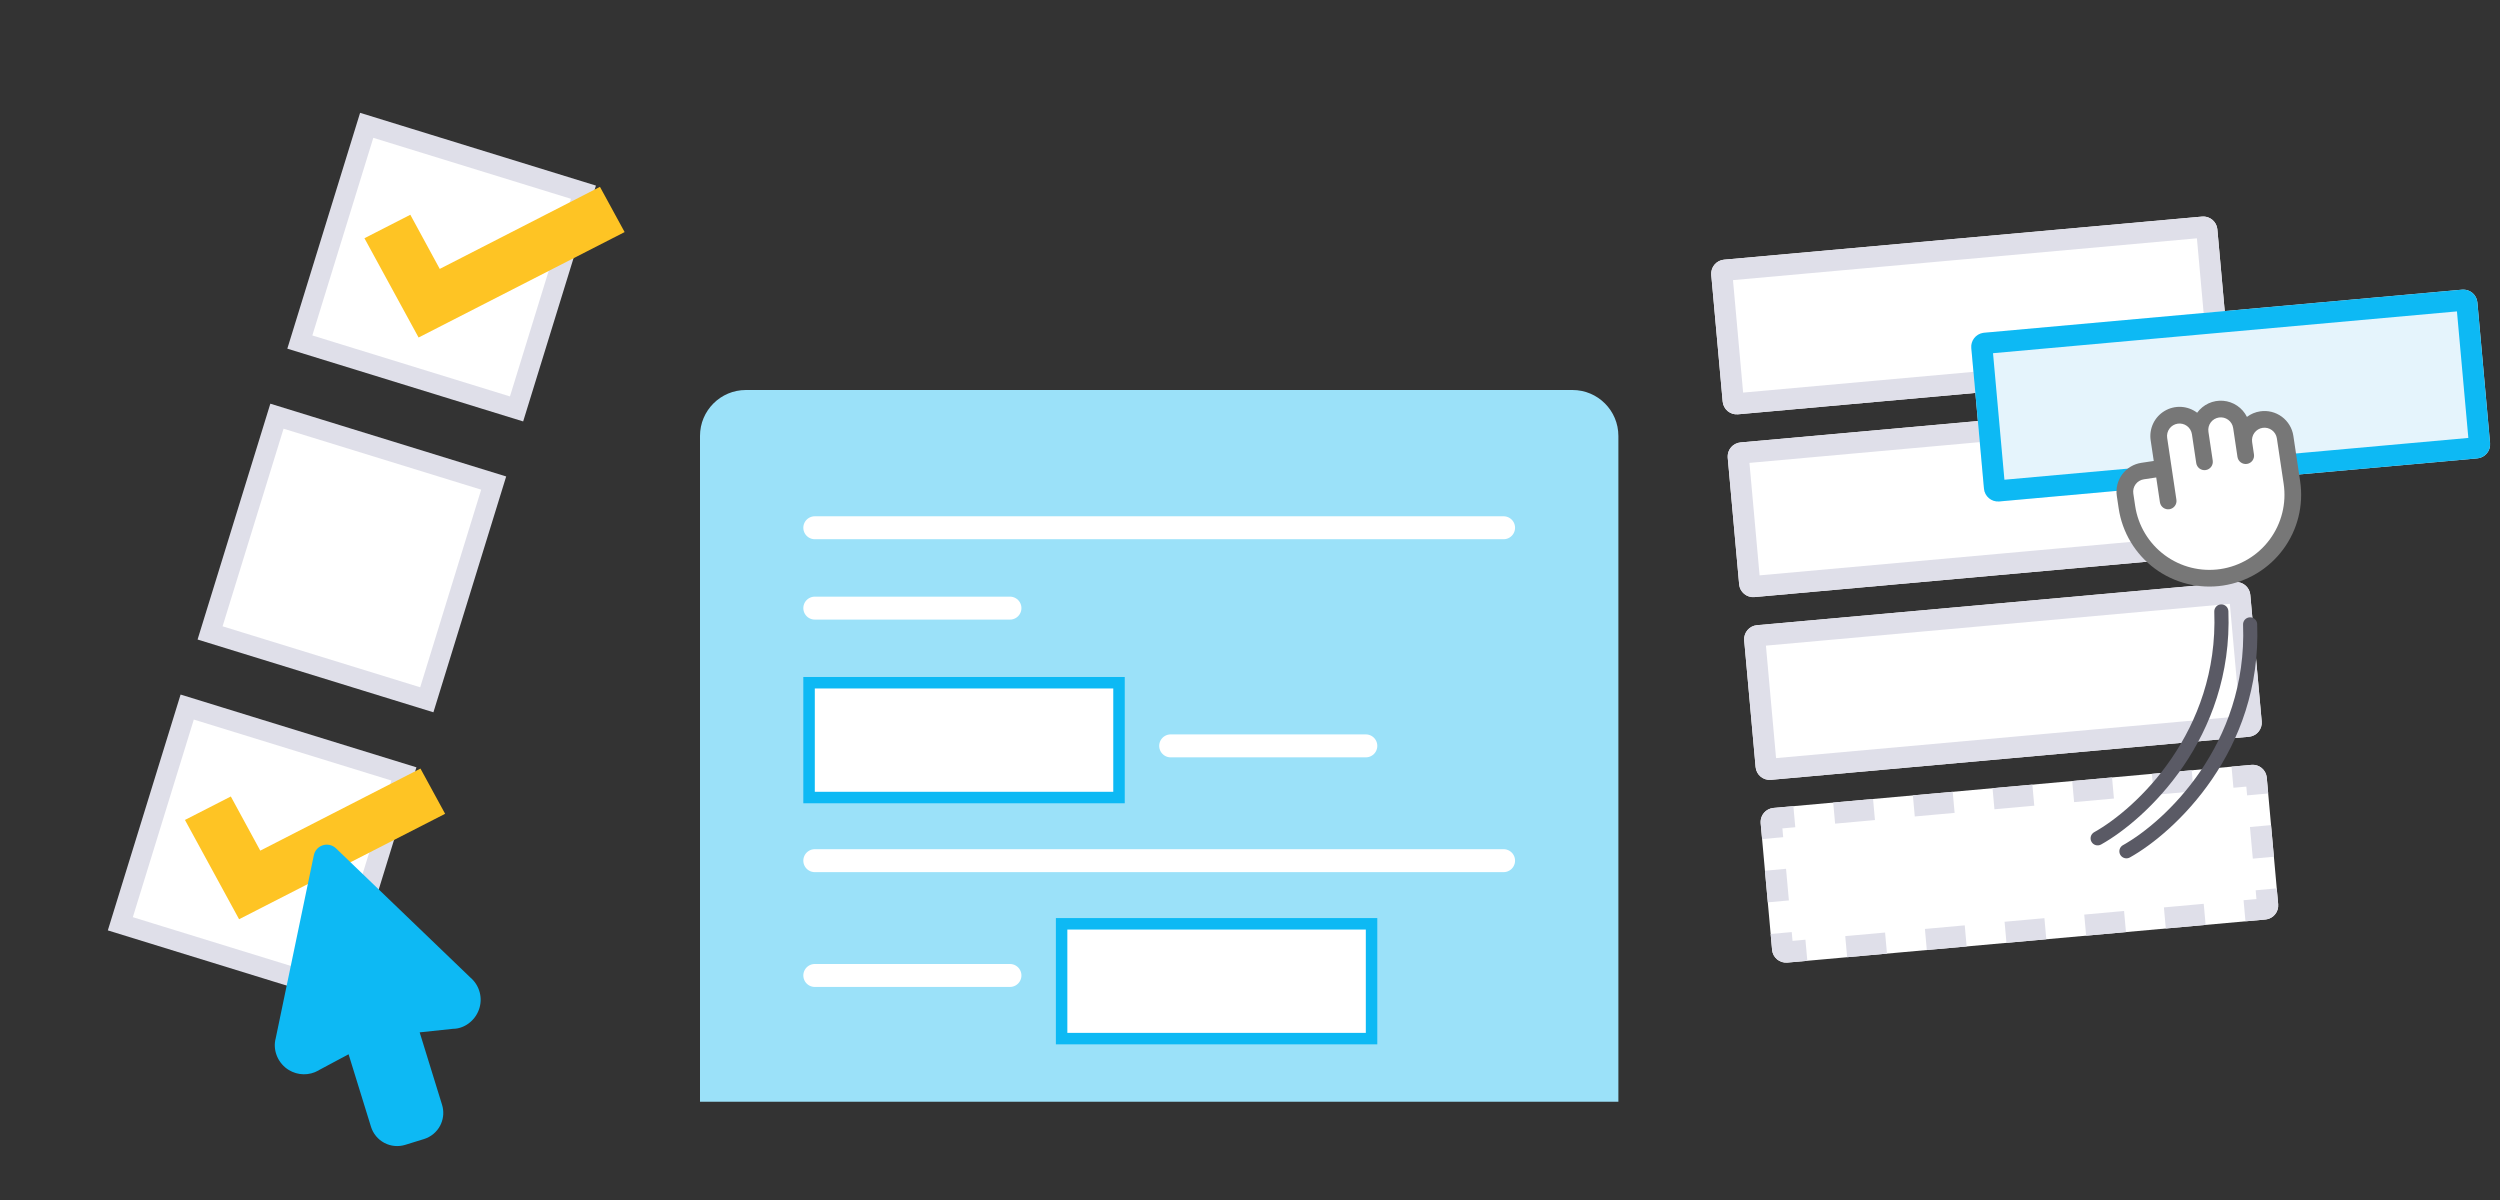 <svg width="250" height="120" viewBox="0 0 250 120" fill="none" xmlns="http://www.w3.org/2000/svg">
<rect x="0" y="0" width="250" height="120" fill="#333333" stroke="none"/>
<path d="M172.267 40.152C172.337 40.929 173.023 41.501 173.799 41.431L221.597 37.124C222.374 37.054 222.946 36.368 222.876 35.592L221.736 22.939C221.666 22.163 220.98 21.59 220.204 21.66L172.406 25.967C171.629 26.037 171.057 26.724 171.127 27.5L172.267 40.152Z" fill="white"/>
<path d="M173.299 28.013L219.691 23.832L220.704 35.079L174.312 39.259L173.299 28.013ZM221.736 22.939L221.716 22.796C221.589 22.141 221.016 21.662 220.349 21.654L220.204 21.66L172.406 25.968C171.678 26.034 171.129 26.64 171.121 27.355L171.127 27.5L172.267 40.153C172.337 40.929 173.023 41.501 173.799 41.431L221.598 37.124L221.741 37.104C222.443 36.968 222.942 36.32 222.876 35.592L221.736 22.939Z" fill="#DFDFE9"/>
<path d="M173.914 58.428C173.984 59.205 174.67 59.777 175.446 59.707L223.244 55.4C224.02 55.33 224.593 54.644 224.523 53.868L223.383 41.215C223.313 40.439 222.627 39.866 221.85 39.936L174.053 44.243C173.276 44.313 172.703 44.999 172.773 45.776L173.914 58.428Z" fill="white"/>
<path d="M174.945 46.289L221.338 42.108L222.351 53.355L175.959 57.535L174.945 46.289ZM223.383 41.215L223.363 41.072C223.236 40.416 222.663 39.938 221.995 39.93L221.851 39.936L174.052 44.244C173.325 44.309 172.776 44.916 172.767 45.631L172.773 45.776L173.914 58.428C173.984 59.205 174.67 59.777 175.446 59.707L223.244 55.4L223.388 55.38C224.09 55.244 224.588 54.596 224.523 53.868L223.383 41.215Z" fill="#DFDFE9"/>
<path d="M175.561 76.704C175.631 77.48 176.317 78.053 177.093 77.983L224.891 73.675C225.667 73.606 226.24 72.919 226.17 72.143L225.03 59.491C224.96 58.714 224.274 58.142 223.497 58.212L175.7 62.519C174.923 62.589 174.35 63.275 174.42 64.051L175.561 76.704Z" fill="white"/>
<path d="M176.592 64.564L222.985 60.384L223.998 71.63L177.606 75.811L176.592 64.564ZM225.03 59.49L225.01 59.347C224.883 58.692 224.31 58.213 223.642 58.206L223.498 58.212L175.699 62.519C174.972 62.585 174.422 63.191 174.414 63.907L174.42 64.051L175.561 76.704C175.631 77.48 176.317 78.052 177.093 77.983L224.891 73.675L225.035 73.656C225.737 73.52 226.235 72.871 226.17 72.143L225.03 59.49Z" fill="#DFDFE9"/>
<path d="M177.208 94.979C177.278 95.756 177.964 96.329 178.74 96.259L226.538 91.951C227.314 91.881 227.887 91.195 227.817 90.419L226.677 77.766C226.607 76.99 225.921 76.417 225.144 76.487L177.347 80.795C176.57 80.865 175.997 81.551 176.067 82.327L177.208 94.979Z" fill="white"/>
<path d="M177.346 80.795C176.619 80.861 176.069 81.467 176.061 82.182L176.067 82.327L176.21 83.909L178.319 83.719L178.239 82.84L179.528 82.724L179.338 80.615L177.346 80.795ZM187.495 82.006L187.305 79.897L183.321 80.257L183.511 82.365L187.495 82.006ZM195.461 81.288L195.271 79.18L191.288 79.539L191.478 81.647L195.461 81.288ZM203.427 80.57L203.237 78.462L199.254 78.821L199.444 80.929L203.427 80.57ZM211.393 79.853L211.203 77.744L207.22 78.103L207.41 80.212L211.393 79.853ZM219.36 79.135L219.17 77.026L215.187 77.385L215.377 79.494L219.36 79.135ZM226.657 77.623C226.53 76.968 225.957 76.489 225.289 76.481L225.145 76.488L223.153 76.667L223.343 78.776L224.632 78.66L224.711 79.538L226.819 79.348L226.677 77.766L226.657 77.623ZM178.889 90.044L178.604 86.881L176.495 87.071L176.78 90.234L178.889 90.044ZM227.389 85.674L227.104 82.511L224.996 82.701L225.281 85.864L227.389 85.674ZM180.732 96.079L180.542 93.971L179.253 94.087L179.174 93.208L177.065 93.398L177.208 94.98C177.278 95.756 177.964 96.328 178.74 96.259L180.732 96.079ZM188.698 95.361L188.508 93.253L184.524 93.612L184.714 95.72L188.698 95.361ZM196.664 94.643L196.474 92.535L192.491 92.894L192.681 95.002L196.664 94.643ZM204.631 93.925L204.441 91.817L200.457 92.176L200.647 94.284L204.631 93.925ZM212.597 93.208L212.407 91.099L208.424 91.458L208.614 93.567L212.597 93.208ZM220.563 92.49L220.373 90.381L216.39 90.74L216.58 92.849L220.563 92.49ZM227.674 88.838L225.566 89.028L225.645 89.906L224.356 90.022L224.546 92.131L226.538 91.951L226.682 91.932C227.384 91.796 227.882 91.147 227.817 90.419L227.674 88.838Z" fill="#DFDFE9"/>
<rect x="36.67" y="12.533" width="22.681" height="22.681" transform="rotate(17.148 36.67 12.533)" fill="white" stroke="#DFDFE9" stroke-width="2"/>
<rect x="27.695" y="41.619" width="22.681" height="22.681" transform="rotate(17.148 27.695 41.619)" fill="white" stroke="#DFDFE9" stroke-width="2"/>
<rect x="18.72" y="70.706" width="22.681" height="22.681" transform="rotate(17.148 18.72 70.706)" fill="white" stroke="#DFDFE9" stroke-width="2"/>
<path d="M23.909 91.923L18.495 81.995L23.082 79.648L26.026 85.064L42.046 76.856L44.513 81.381L23.909 91.923Z" fill="#FEC424"/>
<path d="M41.859 33.751L36.444 23.823L41.032 21.475L43.975 26.891L59.996 18.684L62.463 23.208L41.859 33.751Z" fill="#FEC424"/>
<path d="M31.384 85.521L27.572 103.826C27.271 104.921 27.712 106.171 28.702 106.882L28.891 107.006C29.334 107.274 29.839 107.42 30.357 107.428C30.874 107.436 31.385 107.307 31.835 107.052L31.936 106.989L34.858 105.427L37.099 112.676C37.205 113.02 37.378 113.339 37.607 113.616C37.837 113.893 38.119 114.122 38.437 114.29C38.755 114.458 39.103 114.561 39.461 114.595C39.82 114.628 40.181 114.59 40.525 114.484L42.399 113.905C43.093 113.69 43.673 113.21 44.012 112.568L44.115 112.349C44.364 111.756 44.396 111.095 44.206 110.48L41.967 103.235L45.304 102.881C46.393 102.879 47.477 102.113 47.891 100.967C48.094 100.409 48.121 99.802 47.968 99.227C47.816 98.653 47.492 98.139 47.039 97.754L33.599 84.834C33.428 84.67 33.217 84.555 32.986 84.501C32.756 84.446 32.515 84.455 32.289 84.525C32.062 84.595 31.859 84.725 31.7 84.9C31.541 85.076 31.432 85.291 31.384 85.523L31.384 85.521Z" fill="#0DB9F4"/>
<path d="M70 43.592C70 41.056 72.056 39 74.592 39H157.246C159.782 39 161.838 41.056 161.838 43.592V110.174H70V43.592Z" fill="#9BE1F9"/>
<path d="M81.48 52.775H150.358" stroke="white" stroke-width="2.296" stroke-linecap="round"/>
<path d="M81.48 86.066H150.358" stroke="white" stroke-width="2.296" stroke-linecap="round"/>
<path d="M81.48 60.812H100.995" stroke="white" stroke-width="2.296" stroke-linecap="round"/>
<path d="M81.48 97.546H100.995" stroke="white" stroke-width="2.296" stroke-linecap="round"/>
<path d="M117.067 74.587H136.582" stroke="white" stroke-width="2.296" stroke-linecap="round"/>
<rect x="80.906" y="68.273" width="30.995" height="11.48" fill="white" stroke="#0DB9F4" stroke-width="1.148"/>
<rect x="106.161" y="92.381" width="30.995" height="11.48" fill="white" stroke="#0DB9F4" stroke-width="1.148"/>
<path d="M198.397 48.866C198.466 49.642 199.153 50.215 199.929 50.145L247.727 45.838C248.503 45.768 249.076 45.081 249.006 44.305L247.739 30.247C247.669 29.471 246.983 28.898 246.207 28.968L198.409 33.275C197.632 33.345 197.06 34.031 197.13 34.807L198.397 48.866Z" fill="#E5F4FC"/>
<path d="M199.302 35.32L245.694 31.14L246.834 43.792L200.442 47.973L199.302 35.32ZM247.739 30.247C247.674 29.52 247.067 28.971 246.352 28.962L246.207 28.968L198.408 33.275L198.266 33.295C197.564 33.431 197.064 34.08 197.13 34.808L198.397 48.866C198.467 49.642 199.153 50.215 199.929 50.145L247.727 45.838L247.87 45.818C248.573 45.682 249.071 45.033 249.006 44.306L247.739 30.247Z" fill="#0DB9F4"/>
<path d="M228.512 43.713L229.19 48.25C229.516 50.438 228.961 52.666 227.645 54.444C226.329 56.222 224.36 57.405 222.172 57.731C219.985 58.058 217.757 57.502 215.979 56.186C214.201 54.87 213.018 52.902 212.692 50.714L212.507 49.477C212.425 48.93 212.564 48.373 212.893 47.928C213.222 47.484 213.714 47.188 214.261 47.106L216.323 46.798L215.892 43.911C215.811 43.364 215.95 42.807 216.279 42.363C216.608 41.918 217.1 41.623 217.647 41.541C218.194 41.459 218.751 41.598 219.195 41.927C219.64 42.256 219.935 42.748 220.017 43.295C219.935 42.748 220.074 42.191 220.403 41.747C220.732 41.302 221.224 41.007 221.771 40.925C222.318 40.843 222.875 40.982 223.32 41.311C223.764 41.64 224.06 42.133 224.141 42.679L224.388 44.329C224.306 43.782 224.445 43.225 224.774 42.781C225.103 42.336 225.595 42.041 226.142 41.959C226.689 41.877 227.246 42.016 227.69 42.345C228.135 42.674 228.431 43.166 228.512 43.713Z" fill="white"/>
<path d="M226.019 41.134C225.537 41.205 225.082 41.397 224.694 41.69C224.47 41.24 224.135 40.855 223.719 40.573C223.304 40.291 222.822 40.12 222.322 40.079C221.821 40.037 221.318 40.125 220.861 40.334C220.405 40.544 220.01 40.867 219.715 41.274C219.252 40.925 218.696 40.721 218.117 40.688C217.538 40.656 216.962 40.797 216.464 41.093C215.965 41.389 215.566 41.827 215.317 42.351C215.069 42.875 214.981 43.461 215.067 44.034L215.375 46.097L214.138 46.282C213.372 46.396 212.683 46.81 212.223 47.432C211.762 48.054 211.567 48.834 211.682 49.6L211.867 50.837C212.226 53.244 213.527 55.409 215.482 56.857C217.438 58.304 219.889 58.916 222.296 58.556C224.702 58.197 226.867 56.896 228.315 54.94C229.763 52.984 230.374 50.534 230.015 48.127L229.337 43.59C229.223 42.824 228.809 42.136 228.187 41.675C227.564 41.214 226.785 41.02 226.019 41.134ZM228.365 48.373C228.659 50.343 228.159 52.348 226.974 53.948C225.79 55.548 224.018 56.612 222.049 56.906C220.08 57.2 218.075 56.7 216.475 55.516C214.875 54.331 213.81 52.56 213.516 50.591L213.332 49.353C213.283 49.025 213.366 48.691 213.563 48.424C213.761 48.158 214.056 47.98 214.384 47.931L215.622 47.746L215.991 50.221C216.024 50.44 216.142 50.637 216.32 50.769C216.498 50.9 216.72 50.956 216.939 50.923C217.158 50.89 217.355 50.772 217.486 50.594C217.618 50.416 217.674 50.194 217.641 49.975L216.717 43.788C216.668 43.46 216.751 43.126 216.949 42.859C217.146 42.592 217.441 42.415 217.77 42.366C218.098 42.317 218.432 42.4 218.699 42.598C218.965 42.795 219.143 43.09 219.192 43.419L219.623 46.306C219.656 46.525 219.774 46.721 219.952 46.853C220.129 46.984 220.352 47.04 220.571 47.007C220.79 46.975 220.987 46.856 221.118 46.679C221.25 46.501 221.305 46.278 221.273 46.059L220.842 43.172C220.793 42.844 220.876 42.51 221.073 42.243C221.271 41.976 221.566 41.799 221.894 41.75C222.222 41.701 222.557 41.784 222.823 41.982C223.09 42.179 223.267 42.474 223.316 42.803L223.747 45.69C223.78 45.909 223.898 46.105 224.076 46.237C224.254 46.369 224.477 46.424 224.696 46.392C224.914 46.359 225.111 46.241 225.243 46.063C225.374 45.885 225.43 45.662 225.397 45.443L225.213 44.206C225.164 43.878 225.247 43.544 225.444 43.277C225.642 43.01 225.937 42.833 226.265 42.784C226.593 42.735 226.928 42.818 227.194 43.016C227.461 43.213 227.638 43.508 227.687 43.837L228.365 48.373Z" fill="#777777"/>
<path d="M221.428 61.169C221.414 60.779 221.717 60.452 222.106 60.437C222.496 60.422 222.824 60.726 222.839 61.115C223.324 73.844 214.569 81.963 210.107 84.451C209.766 84.64 209.336 84.518 209.147 84.177C208.957 83.837 209.08 83.407 209.42 83.218C213.598 80.888 221.887 73.188 221.428 61.169Z" fill="#5A5A65"/>
<path d="M224.307 62.464C224.292 62.075 224.595 61.748 224.985 61.733C225.374 61.718 225.702 62.021 225.717 62.411C226.202 75.139 217.447 83.259 212.985 85.746C212.644 85.936 212.215 85.813 212.025 85.473C211.835 85.132 211.958 84.703 212.298 84.513C216.476 82.184 224.765 74.483 224.307 62.464Z" fill="#5A5A65"/>
</svg>
